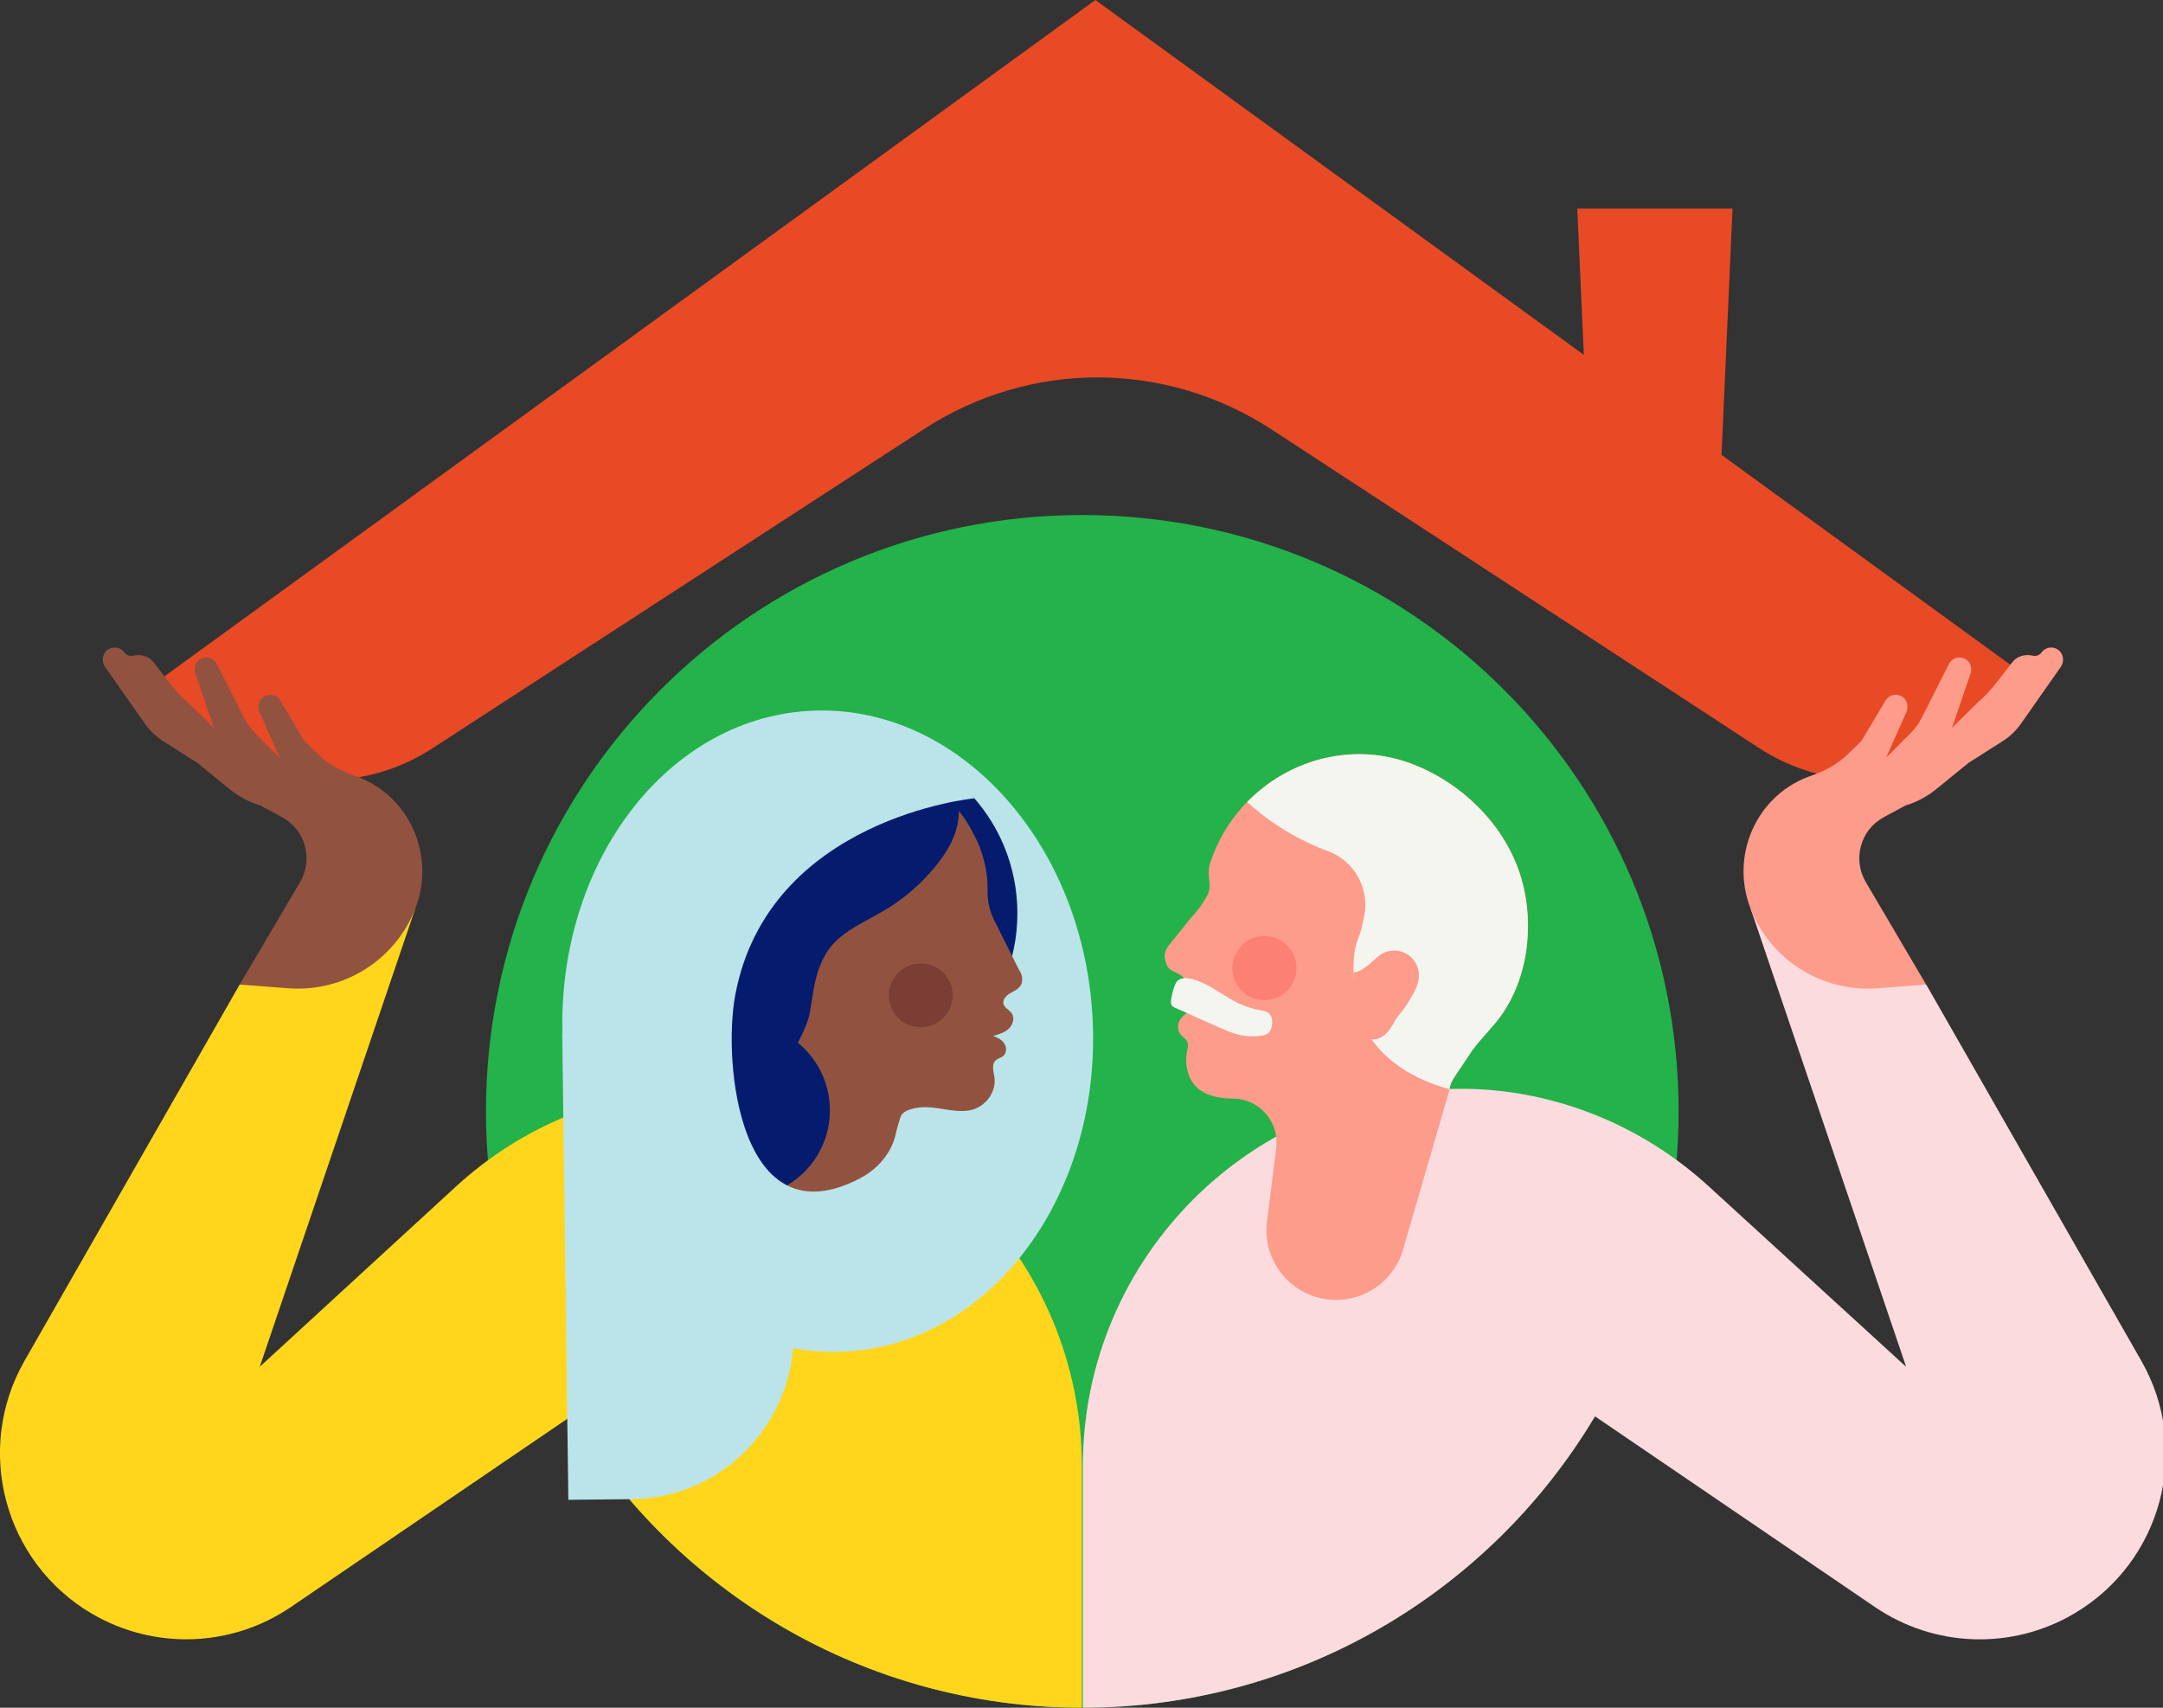 <svg width="304" height="240" viewBox="0 0 304 240" fill="none" xmlns="http://www.w3.org/2000/svg">
<rect x="0" y="0" width="304" height="240" fill="#333333" stroke="none"/>
<g clip-path="url(#clip0_1286_2097)">
<path d="M152.11 240C198.397 240 235.92 202.477 235.92 156.19C235.92 109.903 198.397 72.38 152.11 72.38C105.823 72.38 68.3 109.903 68.3 156.19C68.3 202.477 105.823 240 152.11 240Z" fill="#24B24A"/>
<path d="M99.03 153.02C98.75 153.02 98.46 153.02 98.18 153.02C85.51 153.22 73.38 158.21 64.04 166.79L36.51 192.08L58.36 127.7L33.67 138.39L3.45 191.24C-3.67 203.69 0.56 219.55 12.94 226.8C21.66 231.9 32.53 231.53 40.88 225.85L80.12 199.13C94.74 223.59 121.48 239.98 152.05 240V206.05C152.05 176.76 128.31 153.02 99.02 153.02H99.03Z" fill="#FFD61C"/>
<path d="M285.89 95.85L153.95 0L22.01 95.85C30.25 109.56 47.58 113.73 60.75 105.18L129.85 60.31C144.82 50.59 163.8 50.62 178.75 60.38L247.19 105.1C260.33 113.69 277.65 109.54 285.89 95.84V95.85Z" fill="#E84A26"/>
<path d="M241.6 71.81H223.58L221.68 29.31H243.5L241.6 71.81Z" fill="#E84A26"/>
<path d="M118.99 189.931C139.538 188.717 155.005 167.581 153.537 142.722C152.069 117.863 134.221 98.694 113.673 99.908C93.126 101.121 77.659 122.258 79.127 147.117C80.595 171.976 98.442 191.145 118.99 189.931Z" fill="#BBE4EA"/>
<path d="M118.38 152.96C131.972 152.96 142.99 141.942 142.99 128.35C142.99 114.758 131.972 103.74 118.38 103.74C104.788 103.74 93.77 114.758 93.77 128.35C93.77 141.942 104.788 152.96 118.38 152.96Z" fill="#051C6E"/>
<path d="M106.47 155.06L106.7 154.46C109.56 151.38 113.31 145.22 113.82 142.33C114.37 139.23 114.47 136.83 116.04 134.1C117.77 131.09 121.28 129.73 124.27 127.96C127.12 126.28 129.65 124.07 131.71 121.47C133.45 119.28 134.78 116.78 134.76 113.98C135.74 115.12 136.55 116.62 137.07 117.66C138.2 119.92 138.82 122.45 138.8 124.98C138.8 125.06 138.8 125.14 138.8 125.22C138.77 126.64 139.09 128.04 139.72 129.31L143.17 136.2C143.33 136.44 143.47 136.7 143.57 136.99C143.64 137.2 143.67 137.41 143.67 137.63C143.65 138.89 142.67 139.16 141.89 139.64C141.36 139.97 140.87 140.55 141.05 141.14C141.22 141.68 141.84 141.91 142.17 142.37C142.65 143.03 142.37 144.02 141.77 144.58C141.17 145.14 140.35 145.37 139.56 145.59C140.17 145.79 140.77 146.09 141.13 146.62C141.49 147.15 141.51 147.94 141.04 148.37C140.71 148.67 140.23 148.74 139.91 149.05C139.33 149.62 139.64 150.58 139.76 151.39C139.8 151.63 139.8 151.88 139.79 152.12C139.68 154.04 138.17 155.69 136.29 156.04C133.86 156.49 131.41 155.28 128.96 155.68C128.03 155.83 126.78 156.11 126.51 157.13C126.23 158.02 125.98 158.92 125.79 159.82C124.12 167.63 113.93 171.68 108.14 165.76C105.64 163.2 105.22 158.42 106.48 155.07L106.47 155.06Z" fill="#915340"/>
<path d="M129.41 144.37C131.89 144.37 133.9 142.36 133.9 139.88C133.9 137.4 131.89 135.39 129.41 135.39C126.93 135.39 124.92 137.4 124.92 139.88C124.92 142.36 126.93 144.37 129.41 144.37Z" fill="#7A3E34"/>
<path d="M104.39 168.29C111.156 168.29 116.64 162.806 116.64 156.04C116.64 149.275 111.156 143.79 104.39 143.79C97.625 143.79 92.14 149.275 92.14 156.04C92.14 162.806 97.625 168.29 104.39 168.29Z" fill="#051C6E"/>
<path d="M79.88 210.78L88.67 210.69C105.43 210.52 116.43 193.1 109.37 177.9L108.61 179.43L127.46 178.31L129.34 173.57L125.78 159.82C125.78 159.82 124.99 163.44 120.89 165.59C103.99 174.47 101.53 149.45 103.34 139.82C108.01 114.97 136.94 112.19 136.94 112.19L131.86 105.12L118.99 101.26L104.1 106.34L94.36 116.37L92.5 133.03L87.59 145.78L79.02 145.26L79.88 210.78Z" fill="#BBE4EA"/>
<path d="M58.36 127.71C61.24 120.35 57.65 111.95 50.26 109.17C50.11 109.11 49.95 109.06 49.8 109C47.91 108.35 46.13 107.41 44.52 105.83L42.79 104.13L39.39 98.44C38.99 97.77 38.17 97.45 37.39 97.74C36.47 98.08 36.06 99.16 36.46 100.06L39.31 106.48L35.85 103.01C35.23 102.39 34.72 101.68 34.32 100.9L30.48 93.31C30.15 92.66 29.44 92.29 28.69 92.43C27.6 92.64 27.08 93.78 27.5 94.81L30.06 102.3L26.6 98.88C25.58 98.01 24.66 97.04 23.84 95.98L21.58 93.07C20.9 92.2 19.77 91.89 18.69 92.15C18.23 92.26 17.76 92.08 17.47 91.69C16.97 91 16.02 90.78 15.24 91.25C14.39 91.77 14.2 92.92 14.77 93.73L20.36 101.7C21.05 102.69 21.93 103.53 22.95 104.17L27.72 107.2L32.28 110.91C33.56 111.95 35.02 112.73 36.59 113.2L39.65 114.85C39.65 114.85 39.7 114.87 39.72 114.89C42.96 116.68 44.04 120.81 42.16 123.99L33.69 138.37L40.54 138.89C48.3 139.48 55.55 134.93 58.38 127.68L58.36 127.71Z" fill="#915340"/>
<path d="M300.95 191.24L270.74 138.4L246.05 127.71L267.9 192.09L240.15 166.72C230.82 158.19 218.71 153.22 206.07 153.02C205.79 153.02 205.5 153.02 205.22 153.02C175.93 153.02 152.19 176.76 152.19 206.05V240C182.79 239.98 209.55 223.56 224.17 199.05L263.52 225.85C271.87 231.54 282.74 231.91 291.46 226.8C303.84 219.55 308.07 203.69 300.95 191.24Z" fill="#FCDBDE"/>
<path d="M246.04 127.71C243.16 120.35 246.75 111.95 254.14 109.17C254.29 109.11 254.45 109.06 254.6 109C256.49 108.35 258.27 107.41 259.88 105.83L261.61 104.13L265.01 98.44C265.41 97.77 266.23 97.45 267.01 97.74C267.93 98.08 268.34 99.16 267.94 100.06L265.09 106.48L268.55 103.01C269.17 102.39 269.68 101.68 270.08 100.9L273.92 93.31C274.25 92.66 274.96 92.29 275.71 92.43C276.8 92.64 277.32 93.78 276.9 94.81L274.34 102.3L277.8 98.88C278.82 98.01 279.74 97.04 280.56 95.98L282.82 93.07C283.5 92.2 284.63 91.89 285.71 92.15C286.17 92.26 286.64 92.08 286.93 91.69C287.43 91 288.38 90.78 289.16 91.25C290.01 91.77 290.2 92.92 289.63 93.73L284.04 101.7C283.35 102.69 282.47 103.53 281.45 104.17L276.68 107.2L272.12 110.91C270.84 111.95 269.38 112.73 267.81 113.2L264.75 114.85C264.75 114.85 264.7 114.87 264.68 114.89C261.44 116.68 260.36 120.81 262.24 123.99L270.71 138.37L263.86 138.89C256.1 139.48 248.85 134.93 246.02 127.68L246.04 127.71Z" fill="#FD9C8B"/>
<path d="M203.81 152.66C203.89 152.4 203.97 152.18 204.05 152.02C204.15 151.8 204.28 151.58 204.42 151.37L206.95 147.59C208.27 145.8 209.9 144.3 211.16 142.48C215.06 136.8 215.74 128.82 213.49 122.4C211.11 115.58 205.35 110.05 198.68 107.44C187.06 102.89 174.05 109.42 170.12 121.15C169.94 121.7 169.85 122.27 169.88 122.85C169.94 124 170.23 124.79 169.67 125.85C169.05 127.02 168.27 128.06 167.36 129.02L164.39 132.71C163.83 133.33 163.51 134.23 163.78 135.02C163.98 135.61 163.99 135.85 164.47 136.24C164.95 136.63 166.1 136.92 166.38 137.48C166.72 138.14 166.16 138.8 165.71 139.22C165.25 139.65 164.75 140.15 164.99 140.89C165.07 141.13 165.21 141.34 165.4 141.5C165.94 141.98 166.64 142.08 167.33 142.17C166.85 142.1 165.94 143.07 165.76 143.46C165.48 144.06 165.5 144.87 165.93 145.4C166.22 145.75 166.67 145.98 166.86 146.39C167.05 146.8 166.93 147.27 166.84 147.71C166.49 149.51 166.87 151.55 168.2 152.81C169.34 153.9 170.99 154.28 172.57 154.37C172.84 154.39 173.12 154.39 173.39 154.4C175.76 154.44 177.88 155.85 178.86 158.01C179.34 159.05 179.51 160.21 179.37 161.35L178.07 171.67C177.35 177.35 181.64 182.43 187.36 182.68C191.87 182.88 195.93 179.96 197.19 175.63L203.74 153.08" fill="#FD9C8B"/>
<path d="M177.94 131.55C175.45 131.42 173.33 133.33 173.2 135.82C173.07 138.31 174.98 140.43 177.47 140.56C179.96 140.69 182.08 138.78 182.21 136.29C182.34 133.8 180.43 131.68 177.94 131.55Z" fill="#FC8172"/>
<path d="M186.64 119.61C182.44 118.06 178.59 115.71 175.28 112.72C181.18 106.67 190.28 104.16 198.66 107.44C205.33 110.05 211.09 115.58 213.47 122.4C215.71 128.82 215.04 136.8 211.14 142.48C209.89 144.3 208.25 145.8 206.93 147.59L204.4 151.37C204.26 151.58 204.14 151.8 204.03 152.02C203.87 152.36 203.77 152.72 203.7 153.08C201.79 152.53 199.94 151.82 198.21 150.85C195.13 149.13 192.46 146.49 191.26 143.18C190.66 141.53 190.45 139.77 190.32 138.03C190.17 135.98 190.14 133.83 190.87 131.93C191.08 131.39 191.29 130.84 191.41 130.28L191.72 128.81C192.54 124.91 190.38 120.99 186.63 119.61H186.64Z" fill="#F5F5F0"/>
<path d="M190.26 136.66C190.96 136.66 191.81 136 192.36 135.58C192.97 135.11 193.48 134.5 194.14 134.09C195.18 133.45 196.57 133.42 197.63 134.01C198.7 134.6 199.41 135.79 199.43 137.01C199.45 138.37 198.67 139.65 197.99 140.76C197.53 141.52 196.98 142.22 196.41 142.91C196.11 143.28 195.92 143.75 195.66 144.16C195.36 144.64 195.02 145.1 194.59 145.46C193.83 146.1 192.8 146.29 191.92 145.82L190.44 144.89" fill="#FD9C8B"/>
<path d="M178.53 142.62C178.88 143.12 178.93 144.22 178.48 144.91C178.18 145.36 177.77 145.47 177.42 145.53C176.24 145.71 175.09 145.67 173.99 145.39C173.1 145.16 172.25 144.78 171.4 144.41C169.3 143.48 167.19 142.54 165.09 141.6C164.9 141.51 164.7 141.41 164.61 141.14C164.51 140.82 164.61 140.37 164.69 139.97C164.83 139.34 164.97 138.7 165.26 138.16C166.1 136.57 169.1 138.12 170.18 138.72C171.46 139.44 172.66 140.31 173.99 140.96C174.99 141.45 176.05 141.79 177.14 141.98C177.65 142.07 178.19 142.14 178.54 142.64" fill="#F5F5F0"/>
</g>
<defs>
<clipPath id="clip0_1286_2097">
<rect width="304.4" height="240" fill="white"/>
</clipPath>
</defs>
</svg>
